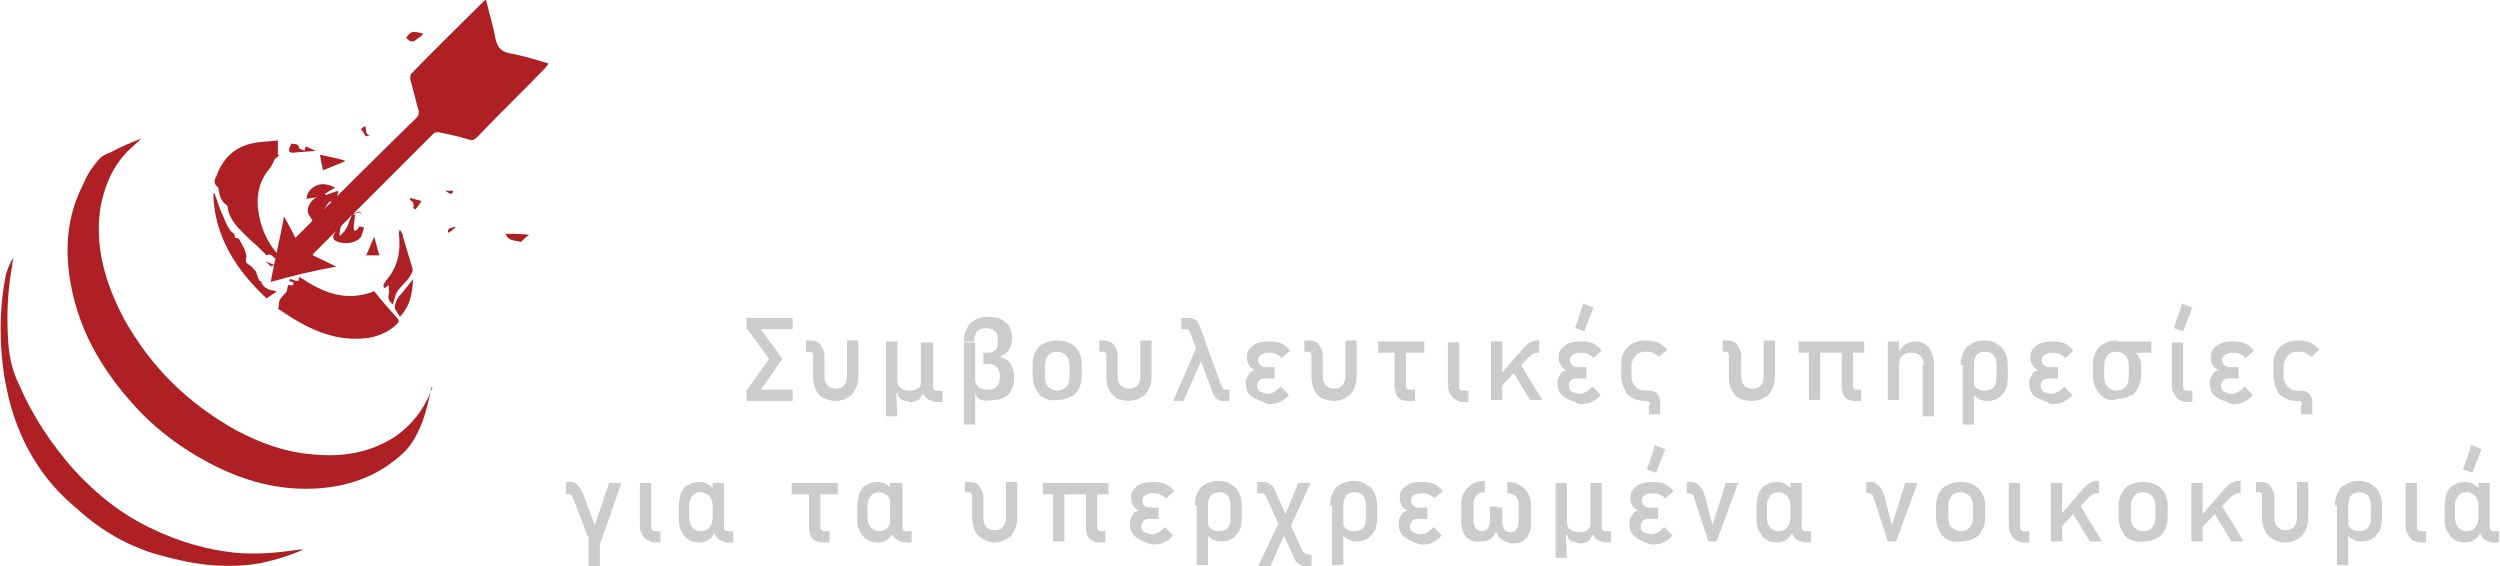 <?xml version="1.0" encoding="UTF-8"?> <svg xmlns="http://www.w3.org/2000/svg" xmlns:xlink="http://www.w3.org/1999/xlink" version="1.1" id="Layer_1" x="0px" y="0px" viewBox="0 0 243.8 55.2" style="enable-background:new 0 0 243.8 55.2;" xml:space="preserve"> <style type="text/css"> .st0{fill:#FFFFFF;} .st1{fill:#CCCCCC;} .st2{fill:#AF2025;} </style> <g> <path class="st0" d="M55.2,0h3.5v25.2h-3.5V0z M57.6,21.8h5.7c1.9,0,3.3-0.5,4.3-1.4c1-1,1.5-2.3,1.5-4.1V8.9 c0-1.8-0.5-3.1-1.5-4.1s-2.5-1.4-4.3-1.4h-5.7V0h5.6c2,0,3.8,0.4,5.2,1.1c1.4,0.7,2.5,1.7,3.3,3.1s1.1,3,1.1,4.9v7.1 c0,1.9-0.4,3.5-1.1,4.9c-0.8,1.4-1.8,2.4-3.3,3.1c-1.4,0.7-3.2,1.1-5.2,1.1h-5.6C57.6,25.3,57.6,21.8,57.6,21.8z"></path> <path class="st0" d="M80.7,24.1c-1.1-0.9-1.6-2.3-1.6-4.2c0-1.8,0.5-3.1,1.5-4c1-0.9,2.5-1.3,4.6-1.3h5.1l0.2,2.8h-5.3 c-0.9,0-1.6,0.2-2.1,0.6s-0.7,1-0.7,1.9s0.3,1.6,0.9,2s1.5,0.7,2.8,0.7c1.4,0,2.4-0.1,3-0.4c0.7-0.3,1-0.7,1-1.4l0.4,2.5 c-0.3,0.5-0.7,0.9-1.2,1.2c-0.5,0.3-1,0.5-1.6,0.7s-1.3,0.2-2,0.2C83.5,25.5,81.8,25,80.7,24.1 M90.1,13.8c0-1.2-0.3-2.1-0.9-2.7 c-0.6-0.7-1.5-1-2.7-1c-0.7,0-1.4,0.1-2.1,0.3s-1.3,0.5-1.8,0.9L80,9.6c0.7-0.8,1.6-1.5,2.7-1.9C83.8,7.2,85,7,86.4,7 c1.5,0,2.8,0.3,3.8,0.8c1.1,0.5,1.9,1.3,2.4,2.3c0.6,1,0.8,2.2,0.8,3.6v11.6H90L90.1,13.8L90.1,13.8z"></path> <path class="st0" d="M104,25.2c-0.9-0.2-1.8-0.5-2.6-0.9c-0.8-0.4-1.6-0.9-2.2-1.6l2.1-2.6c1,0.7,1.9,1.3,2.9,1.7 c1,0.4,1.9,0.6,2.8,0.6c1.4,0,2.4-0.2,3.1-0.7c0.7-0.4,1-1.1,1-2c0-0.6-0.2-1-0.6-1.3s-0.9-0.5-1.4-0.6c-0.6-0.1-1.4-0.2-2.4-0.3 c-0.1,0-0.2,0-0.3,0c-0.1,0-0.2,0-0.3,0H106h-0.1c-1.2-0.1-2.2-0.3-3-0.5s-1.5-0.7-2-1.4s-0.8-1.7-0.8-2.9c0-1.3,0.3-2.3,0.8-3.2 c0.5-0.8,1.3-1.5,2.3-1.9s2.3-0.6,3.9-0.6c0.9,0,1.8,0.1,2.7,0.3c0.8,0.2,1.7,0.4,2.4,0.8c0.8,0.3,1.5,0.8,2.2,1.3l-2.1,2.6 c-0.9-0.6-1.8-1-2.7-1.3c-0.9-0.3-1.7-0.4-2.6-0.4c-1.2,0-2.1,0.2-2.7,0.6c-0.6,0.4-0.9,1-0.9,1.8c0,0.5,0.2,0.8,0.5,1.1 c0.3,0.2,0.8,0.4,1.3,0.5s1.3,0.2,2.2,0.2c0.1,0,0.1,0,0.2,0s0.2,0,0.2,0h0.1h0.1c1.3,0.1,2.3,0.2,3.2,0.5c0.9,0.3,1.6,0.8,2.2,1.5 c0.6,0.8,0.9,1.8,0.9,3.3c0,1.3-0.3,2.4-0.8,3.2c-0.6,0.8-1.4,1.5-2.5,1.9s-2.5,0.6-4.2,0.6C105.9,25.5,104.9,25.4,104,25.2"></path> <path class="st0" d="M120.8,0h3.5v25.2h-3.5V0z M131.7,14.3c0-1.3-0.3-2.3-1-2.9c-0.7-0.7-1.6-1-2.8-1s-2,0.3-2.7,0.9 c-0.6,0.6-0.9,1.5-0.9,2.5l-0.4-3.5c0.6-1.1,1.3-1.9,2.2-2.5c0.9-0.6,1.9-0.9,3-0.9c2,0,3.5,0.6,4.5,1.9c1.1,1.3,1.6,3.1,1.6,5.4 v10.9h-3.5V14.3z"></path> <path class="st0" d="M142.8,0h3.5v25.2h-3.5V0z M144.8,21.9h6.8c1.8,0,3.1-0.3,3.9-1c0.8-0.7,1.2-1.6,1.2-2.9l0,0 c0-0.9-0.1-1.6-0.4-2.2c-0.3-0.6-0.8-1.1-1.4-1.4c-0.6-0.3-1.5-0.5-2.4-0.5h-7.7v-3.2h7.7c1.3,0,2.3-0.3,3-0.9c0.7-0.6,1-1.5,1-2.7 c0-1.3-0.4-2.2-1.1-2.8c-0.7-0.6-1.8-0.9-3.3-0.9h-7.2V0h7.9c1.6,0,3,0.3,4.1,0.8s1.9,1.3,2.5,2.4c0.5,1,0.8,2.2,0.8,3.6 c0,0.9-0.2,1.7-0.5,2.4c-0.3,0.8-0.8,1.4-1.5,1.9s-1.5,0.9-2.6,1.1c1,0.2,1.9,0.5,2.6,1.1c0.7,0.6,1.3,1.3,1.7,2.1 c0.4,0.9,0.6,1.8,0.6,2.8v0.1c0,1.4-0.3,2.6-0.9,3.6c-0.6,1-1.5,1.8-2.6,2.4s-2.4,0.8-3.9,0.8h-8.2v-3.2H144.8z"></path> <path class="st0" d="M170,24.6c-1.1-0.6-2-1.5-2.5-2.7c-0.6-1.2-0.9-2.6-0.9-4.2v-2.9c0-1.6,0.3-3,0.9-4.2c0.6-1.2,1.4-2,2.5-2.7 c1.1-0.6,2.4-0.9,4-0.9s2.9,0.3,4,0.9s2,1.5,2.5,2.7c0.6,1.2,0.9,2.6,0.9,4.2v3c0,1.6-0.3,3-0.9,4.2c-0.6,1.2-1.4,2-2.5,2.7 c-1.1,0.6-2.4,0.9-4,0.9C172.5,25.5,171.1,25.2,170,24.6 M176.9,20.9c0.7-0.8,1-1.9,1-3.3v-3c0-1.4-0.3-2.5-1-3.2 c-0.7-0.8-1.6-1.1-2.9-1.1s-2.2,0.4-2.9,1.1c-0.7,0.8-1,1.8-1,3.2v3c0,1.4,0.3,2.5,1,3.3s1.6,1.2,2.9,1.2S176.2,21.7,176.9,20.9"></path> <path class="st0" d="M189,24.1c-1.1-0.9-1.6-2.3-1.6-4.2c0-1.8,0.5-3.1,1.5-4c1-0.9,2.5-1.3,4.6-1.3h5.1l0.2,2.8h-5.3 c-0.9,0-1.6,0.2-2.1,0.6s-0.7,1-0.7,1.9s0.3,1.6,0.9,2c0.6,0.4,1.5,0.7,2.8,0.7c1.4,0,2.4-0.1,3-0.4c0.7-0.3,1-0.7,1-1.4l0.4,2.5 c-0.3,0.5-0.7,0.9-1.2,1.2c-0.5,0.3-1,0.5-1.6,0.7s-1.3,0.2-2,0.2C191.8,25.5,190.1,25,189,24.1 M198.4,13.8c0-1.2-0.3-2.1-0.9-2.7 c-0.6-0.7-1.5-1-2.7-1c-0.7,0-1.4,0.1-2.1,0.3c-0.7,0.2-1.3,0.5-1.8,0.9l-2.6-1.8c0.7-0.8,1.6-1.5,2.7-1.9c1.1-0.5,2.4-0.7,3.7-0.7 c1.5,0,2.8,0.3,3.8,0.8c1.1,0.5,1.9,1.3,2.4,2.3c0.6,1,0.8,2.2,0.8,3.6v11.6h-3.4V13.8H198.4z"></path> <path class="st0" d="M208.9,7.2h3.5v18h-3.5V7.2z M217.6,10.6c-0.5-0.2-1-0.3-1.6-0.3c-1.1,0-2,0.3-2.6,0.9 c-0.6,0.6-0.9,1.5-0.9,2.6l-0.4-3.5c0.6-1.1,1.3-1.9,2.2-2.5s1.8-0.9,2.9-0.9c0.8,0,1.6,0.1,2.2,0.4c0.7,0.2,1.2,0.6,1.7,1 l-2.3,3.1C218.5,11.1,218.1,10.8,217.6,10.6"></path> <path class="st0" d="M226.2,0h3.5v25.2h-3.5V0z M228.6,21.8h5.7c1.9,0,3.3-0.5,4.3-1.4c1-1,1.5-2.3,1.5-4.1V8.9 c0-1.8-0.5-3.1-1.5-4.1s-2.5-1.4-4.3-1.4h-5.7V0h5.6c2,0,3.8,0.4,5.2,1.1s2.5,1.7,3.3,3.1s1.1,3,1.1,4.9v7.1c0,1.9-0.4,3.5-1.1,4.9 c-0.8,1.4-1.8,2.4-3.3,3.1c-1.4,0.7-3.2,1.1-5.2,1.1h-5.6V21.8z"></path> </g> <g> <polygon class="st1" points="77.3,32.1 74.2,32.1 76.3,35 74.2,38 77.3,38 77.3,39.1 72.8,39.1 72.8,38.1 75,35 72.8,32 72.8,31 77.3,31 "></polygon> <path class="st1" d="M80.4,38.9c-0.3-0.2-0.6-0.4-0.8-0.8c-0.2-0.4-0.3-0.8-0.3-1.3v-2.1c0-0.1,0-0.2-0.1-0.3s-0.1-0.1-0.3-0.1 h-0.3v-1.1H79c0.4,0,0.8,0.1,1,0.4c0.2,0.3,0.4,0.6,0.4,1.1v2c0,0.4,0.1,0.7,0.3,0.9c0.2,0.2,0.5,0.3,0.8,0.3 c0.4,0,0.6-0.1,0.8-0.3c0.2-0.2,0.3-0.5,0.3-0.9v-3.5h1.1v3.5c0,0.5-0.1,0.9-0.3,1.3c-0.2,0.4-0.4,0.6-0.8,0.8 c-0.3,0.2-0.7,0.3-1.2,0.3C81.2,39.1,80.8,39,80.4,38.9"></path> <path class="st1" d="M86.4,33.3h1.1v5h-0.1l0.1,2.3h-1.1V33.3z M88,39c-0.2-0.1-0.3-0.2-0.4-0.4s-0.1-0.4-0.2-0.7l0.1-0.9 c0,0.4,0.1,0.7,0.3,0.8c0.2,0.2,0.5,0.3,0.9,0.3s0.7-0.1,0.9-0.3c0.2-0.2,0.3-0.5,0.3-0.8l0.2,0.9c0,0.4-0.2,0.7-0.4,1 c-0.2,0.2-0.6,0.3-1,0.3C88.4,39.1,88.2,39.1,88,39 M90.2,38.7c-0.2-0.3-0.4-0.6-0.4-1.1v-4.2H91v4.3c0,0.1,0,0.2,0.1,0.3 s0.1,0.1,0.3,0.1h0.5v1.1h-0.7C90.8,39.1,90.5,39,90.2,38.7"></path> <path class="st1" d="M95.7,39c-0.3-0.1-0.5-0.3-0.6-0.6c-0.2-0.3-0.3-0.6-0.3-1l0.3-0.3c0,0.2,0.1,0.4,0.2,0.5 c0.1,0.2,0.3,0.3,0.5,0.3C96,38,96.2,38,96.4,38c0.4,0,0.6-0.1,0.8-0.3c0.2-0.2,0.3-0.5,0.3-0.8v-0.2c0-0.4-0.1-0.7-0.3-0.9 c-0.2-0.2-0.4-0.3-0.8-0.3h-0.5v-1.1h0.5c0.3,0,0.5-0.1,0.7-0.3s0.2-0.5,0.2-0.8V33c0-0.3-0.1-0.6-0.3-0.7 c-0.2-0.2-0.4-0.3-0.8-0.3s-0.7,0.1-0.9,0.3c-0.2,0.2-0.3,0.6-0.3,1h-1c0-0.5,0.1-0.9,0.3-1.3c0.2-0.4,0.4-0.6,0.8-0.8 c0.3-0.2,0.8-0.3,1.3-0.3s0.9,0.1,1.2,0.2c0.3,0.2,0.6,0.4,0.8,0.7c0.2,0.3,0.3,0.7,0.3,1.1V33c0,0.4-0.1,0.8-0.3,1.1 c-0.2,0.3-0.5,0.5-0.9,0.7c0.4,0.1,0.8,0.3,1,0.6s0.4,0.8,0.4,1.3v0.1c0,0.7-0.2,1.2-0.5,1.6C98,38.8,97.5,39,96.9,39 C96.3,39.1,96,39.1,95.7,39 M94,33.4h1.1v8H94V33.4z"></path> <path class="st1" d="M101.8,38.8c-0.4-0.2-0.6-0.5-0.8-0.9c-0.2-0.4-0.3-0.8-0.3-1.4v-0.9c0-0.5,0.1-1,0.3-1.3 c0.2-0.4,0.5-0.7,0.8-0.8c0.4-0.2,0.8-0.3,1.3-0.3s0.9,0.1,1.3,0.3s0.6,0.5,0.8,0.8c0.2,0.4,0.3,0.8,0.3,1.3v1c0,0.5-0.1,1-0.3,1.3 c-0.2,0.4-0.5,0.7-0.8,0.8c-0.4,0.2-0.8,0.3-1.3,0.3C102.6,39.1,102.2,39,101.8,38.8 M104,37.7c0.2-0.2,0.3-0.6,0.3-1v-1 c0-0.4-0.1-0.8-0.3-1c-0.2-0.2-0.5-0.4-0.9-0.4s-0.7,0.1-0.9,0.4c-0.2,0.2-0.3,0.6-0.3,1v1c0,0.4,0.1,0.8,0.3,1 c0.2,0.2,0.5,0.4,0.9,0.4S103.8,37.9,104,37.7"></path> <path class="st1" d="M109,38.9c-0.3-0.2-0.6-0.4-0.8-0.8c-0.2-0.4-0.3-0.8-0.3-1.3v-2.1c0-0.1,0-0.2-0.1-0.3s-0.1-0.1-0.3-0.1h-0.3 v-1.1h0.4c0.4,0,0.8,0.1,1,0.4c0.2,0.3,0.4,0.6,0.4,1.1v2c0,0.4,0.1,0.7,0.3,0.9c0.2,0.2,0.5,0.3,0.8,0.3c0.4,0,0.6-0.1,0.8-0.3 c0.2-0.2,0.3-0.5,0.3-0.9v-3.5h1.1v3.5c0,0.5-0.1,0.9-0.3,1.3c-0.2,0.4-0.4,0.6-0.8,0.8c-0.3,0.2-0.7,0.3-1.2,0.3 C109.8,39.1,109.4,39,109,38.9"></path> <path class="st1" d="M115.4,39.1h-1l2.7-6.2l0.5,1.3L115.4,39.1z M115.9,32.2c-0.1-0.1-0.2-0.1-0.3-0.1h-0.4V31h0.8 c0.2,0,0.4,0.1,0.6,0.2s0.3,0.4,0.4,0.6l2.1,5.8c0.1,0.1,0.1,0.2,0.2,0.3s0.2,0.1,0.3,0.1h0.3v1.1h-0.7c-0.2,0-0.4-0.1-0.5-0.2 c-0.2-0.1-0.3-0.3-0.4-0.5l-2.2-5.9C116,32.3,115.9,32.2,115.9,32.2"></path> <path class="st1" d="M122.1,38.7c-0.4-0.3-0.6-0.7-0.6-1.3l0,0c0-0.2,0-0.4,0.1-0.6c0.1-0.2,0.2-0.3,0.3-0.5 c0.2-0.1,0.3-0.2,0.5-0.2c-0.3-0.1-0.5-0.3-0.6-0.5c-0.2-0.3-0.2-0.5-0.2-0.8l0,0c0-0.5,0.2-0.8,0.6-1.1s0.9-0.4,1.6-0.4 c0.5,0,0.9,0.1,1.2,0.2c0.3,0.2,0.6,0.4,0.8,0.7l-0.8,0.7c-0.2-0.2-0.4-0.3-0.6-0.4c-0.2-0.1-0.4-0.1-0.7-0.1 c-0.3,0-0.6,0.1-0.7,0.2c-0.2,0.1-0.3,0.3-0.3,0.5l0,0c0,0.2,0.1,0.4,0.2,0.5s0.3,0.2,0.4,0.2h1v1.1h-1c-0.2,0-0.4,0.1-0.5,0.2 c-0.1,0.1-0.2,0.3-0.2,0.5l0,0c0,0.3,0.1,0.5,0.3,0.6c0.2,0.1,0.5,0.2,0.8,0.2c0.2,0,0.4-0.1,0.6-0.2c0.2-0.1,0.4-0.3,0.6-0.5 l0.8,0.8c-0.2,0.3-0.5,0.5-0.9,0.7c-0.3,0.2-0.7,0.2-1.2,0.2C123.1,39.1,122.5,39,122.1,38.7"></path> <path class="st1" d="M129,38.9c-0.3-0.2-0.6-0.4-0.8-0.8c-0.2-0.4-0.3-0.8-0.3-1.3v-2.1c0-0.1,0-0.2-0.1-0.3s-0.1-0.1-0.3-0.1h-0.3 v-1.1h0.4c0.4,0,0.8,0.1,1,0.4c0.2,0.3,0.4,0.6,0.4,1.1v2c0,0.4,0.1,0.7,0.3,0.9s0.5,0.3,0.8,0.3c0.4,0,0.6-0.1,0.8-0.3 s0.3-0.5,0.3-0.9v-3.5h1.1v3.5c0,0.5-0.1,0.9-0.3,1.3c-0.2,0.4-0.4,0.6-0.8,0.8c-0.3,0.2-0.7,0.3-1.2,0.3 C129.8,39.1,129.4,39,129,38.9"></path> <path class="st1" d="M134.4,33.3h4.5v1.1h-4.5V33.3z M136.3,38.7c-0.2-0.3-0.3-0.6-0.3-1.1v-3.7h1.1v3.7c0,0.1,0,0.2,0.1,0.3 s0.1,0.1,0.2,0.1h0.6v1.1h-0.7C136.9,39.1,136.5,39,136.3,38.7"></path> <path class="st1" d="M141.6,38.7c-0.2-0.3-0.4-0.6-0.4-1.1v-4.2h1.1v4.3c0,0.1,0,0.2,0.1,0.3s0.1,0.1,0.3,0.1h0.5v1.1h-0.7 C142.2,39.1,141.9,39,141.6,38.7"></path> <path class="st1" d="M145.4,33.3h1.1V39h-1.1V33.3z M146,36.9l2.6-3c0.2-0.2,0.4-0.4,0.6-0.5c0.2-0.1,0.4-0.2,0.6-0.2h0.3v1.2h-0.2 c-0.1,0-0.3,0-0.4,0.1c-0.1,0.1-0.3,0.2-0.4,0.3l-2.7,2.9L146,36.9z M147.2,35.7l0.7-0.8l2.5,4.1h-1.2L147.2,35.7z"></path> <path class="st1" d="M152.5,38.7c-0.4-0.3-0.6-0.7-0.6-1.3l0,0c0-0.2,0-0.4,0.1-0.6s0.2-0.3,0.3-0.5c0.2-0.1,0.3-0.2,0.5-0.2 c-0.3-0.1-0.5-0.3-0.6-0.5c-0.2-0.3-0.2-0.5-0.2-0.8l0,0c0-0.5,0.2-0.8,0.6-1.1c0.4-0.3,0.9-0.4,1.6-0.4c0.5,0,0.9,0.1,1.2,0.2 c0.3,0.2,0.6,0.4,0.8,0.7l-0.8,0.7c-0.2-0.2-0.4-0.3-0.6-0.4c-0.2-0.1-0.4-0.1-0.7-0.1s-0.6,0.1-0.7,0.2c-0.2,0.1-0.3,0.3-0.3,0.5 l0,0c0,0.2,0.1,0.4,0.2,0.5c0.1,0.1,0.3,0.2,0.4,0.2h1v1.1h-1c-0.2,0-0.4,0.1-0.5,0.2c-0.1,0.1-0.2,0.3-0.2,0.5l0,0 c0,0.3,0.1,0.5,0.3,0.6s0.5,0.2,0.8,0.2c0.2,0,0.4-0.1,0.6-0.2c0.2-0.1,0.4-0.3,0.6-0.5l0.8,0.8c-0.2,0.3-0.5,0.5-0.9,0.7 c-0.3,0.2-0.7,0.2-1.2,0.2C153.4,39.1,152.9,39,152.5,38.7 M153.6,32l0.8-2.4l1,0.4l-0.9,2.3L153.6,32z"></path> <path class="st1" d="M160.9,39.5c0-0.1,0-0.2-0.1-0.3s-0.1-0.1-0.3-0.1c-0.5,0-1-0.1-1.3-0.3c-0.4-0.2-0.7-0.5-0.8-0.9 c-0.2-0.4-0.3-0.8-0.3-1.4v-0.9c0-0.5,0.1-1,0.3-1.3c0.2-0.4,0.5-0.6,0.8-0.8c0.4-0.2,0.8-0.3,1.3-0.3c0.4,0,0.9,0.1,1.2,0.2 c0.4,0.2,0.6,0.4,0.9,0.7l-0.8,0.7c-0.2-0.2-0.4-0.3-0.6-0.4c-0.2-0.1-0.4-0.1-0.7-0.1c-0.4,0-0.8,0.1-1,0.4 c-0.2,0.2-0.4,0.6-0.4,1v0.9c0,0.5,0.1,0.8,0.4,1.1c0.2,0.3,0.6,0.4,1,0.4h0.3c0.4,0,0.6,0.1,0.8,0.3s0.3,0.5,0.3,0.8v1.2h-1.1 v-0.9H160.9z"></path> <path class="st1" d="M169.7,38.9c-0.3-0.2-0.6-0.4-0.8-0.8c-0.2-0.4-0.3-0.8-0.3-1.3v-2.1c0-0.1,0-0.2-0.1-0.3s-0.1-0.1-0.3-0.1 H168v-1.1h0.4c0.4,0,0.8,0.1,1,0.4c0.2,0.3,0.4,0.6,0.4,1.1v2c0,0.4,0.1,0.7,0.3,0.9s0.5,0.3,0.8,0.3c0.4,0,0.6-0.1,0.8-0.3 s0.3-0.5,0.3-0.9v-3.5h1.1v3.5c0,0.5-0.1,0.9-0.3,1.3c-0.2,0.4-0.4,0.6-0.8,0.8c-0.3,0.2-0.7,0.3-1.2,0.3 C170.4,39.1,170,39,169.7,38.9"></path> <path class="st1" d="M175.4,33.3h6.4v1.1h-6.4V33.3z M176.4,33.9h1.1V39h-1.1V33.9z M179.9,38.7c-0.2-0.3-0.3-0.6-0.3-1.1v-3.7h1.1 v3.7c0,0.1,0,0.2,0.1,0.3s0.1,0.1,0.2,0.1h0.5v1.1h-0.7C180.5,39.1,180.1,39,179.9,38.7"></path> <path class="st1" d="M184.1,33.3h1.1V39h-1.1V33.3z M187.6,35.6c0-0.4-0.1-0.7-0.3-0.9s-0.5-0.3-0.9-0.3s-0.7,0.1-0.9,0.3 s-0.3,0.5-0.3,0.8l-0.1-1.1c0.2-0.3,0.4-0.6,0.7-0.8s0.6-0.3,0.9-0.3c0.6,0,1.1,0.2,1.4,0.6c0.3,0.4,0.5,1,0.5,1.7v5h-1.1v-5H187.6 z"></path> <path class="st1" d="M191.2,35.6c0-0.5,0.1-0.9,0.3-1.3c0.2-0.4,0.4-0.6,0.8-0.8c0.3-0.2,0.8-0.3,1.2-0.3c0.5,0,0.9,0.1,1.2,0.3 s0.6,0.4,0.8,0.8c0.2,0.4,0.3,0.8,0.3,1.3v1.2c0,0.5-0.1,0.9-0.2,1.2c-0.2,0.3-0.4,0.6-0.7,0.8s-0.6,0.3-1.1,0.3 c-0.4,0-0.7-0.1-1-0.3s-0.5-0.5-0.6-0.9l0.2-1c0,0.4,0.1,0.7,0.3,0.9s0.5,0.3,0.8,0.3c0.4,0,0.7-0.1,0.9-0.3s0.3-0.5,0.3-1v-1.2 c0-0.4-0.1-0.8-0.3-1s-0.5-0.3-0.8-0.3c-0.4,0-0.6,0.1-0.8,0.3s-0.3,0.6-0.3,1v5.8h-1.1v-5.8H191.2z"></path> <path class="st1" d="M198.5,38.7c-0.4-0.3-0.6-0.7-0.6-1.3l0,0c0-0.2,0-0.4,0.1-0.6c0.1-0.2,0.2-0.3,0.3-0.5 c0.2-0.1,0.3-0.2,0.5-0.2c-0.3-0.1-0.5-0.3-0.6-0.5c-0.2-0.3-0.2-0.5-0.2-0.8l0,0c0-0.5,0.2-0.8,0.6-1.1c0.4-0.3,0.9-0.4,1.6-0.4 c0.5,0,0.9,0.1,1.2,0.2c0.3,0.2,0.6,0.4,0.8,0.7l-0.8,0.7c-0.2-0.2-0.4-0.3-0.6-0.4c-0.2-0.1-0.4-0.1-0.7-0.1s-0.6,0.1-0.7,0.2 c-0.2,0.1-0.3,0.3-0.3,0.5l0,0c0,0.2,0.1,0.4,0.2,0.5c0.1,0.1,0.3,0.2,0.4,0.2h1v1.1h-1c-0.2,0-0.4,0.1-0.5,0.2 c-0.1,0.1-0.2,0.3-0.2,0.5l0,0c0,0.3,0.1,0.5,0.3,0.6s0.5,0.2,0.8,0.2c0.2,0,0.4-0.1,0.6-0.2c0.2-0.1,0.4-0.3,0.6-0.5l0.8,0.8 c-0.2,0.3-0.5,0.5-0.9,0.7c-0.3,0.2-0.7,0.2-1.2,0.2C199.5,39.1,198.9,39,198.5,38.7"></path> <path class="st1" d="M205.2,38.8c-0.3-0.2-0.6-0.5-0.8-0.9s-0.3-0.8-0.3-1.4v-0.9c0-0.5,0.1-0.9,0.3-1.3c0.2-0.4,0.4-0.6,0.8-0.8 c0.3-0.2,0.8-0.3,1.2-0.3l1,0.8c0.3,0.1,0.5,0.2,0.7,0.3s0.4,0.3,0.5,0.5s0.2,0.5,0.2,0.7v1c0,0.5-0.1,1-0.3,1.3 c-0.2,0.4-0.4,0.7-0.8,0.8c-0.3,0.2-0.8,0.3-1.2,0.3C205.9,39.1,205.5,39,205.2,38.8 M207.3,37.7c0.2-0.2,0.3-0.6,0.3-1v-1 c0-0.4-0.1-0.8-0.3-1s-0.5-0.4-0.9-0.4s-0.7,0.1-0.9,0.4c-0.2,0.2-0.3,0.6-0.3,1v1c0,0.4,0.1,0.8,0.3,1s0.5,0.4,0.9,0.4 C206.8,38.1,207.1,37.9,207.3,37.7 M206.4,33.3h3.4v1.1H207L206.4,33.3z"></path> <path class="st1" d="M212.2,38.7c-0.2-0.3-0.4-0.6-0.4-1.1v-4.2h1.1v4.3c0,0.1,0,0.2,0.1,0.3s0.1,0.1,0.3,0.1h0.5v1.1h-0.7 C212.7,39.1,212.4,39,212.2,38.7 M212,32l0.8-2.4l1,0.4l-0.9,2.3L212,32z"></path> <path class="st1" d="M216.1,38.7c-0.4-0.3-0.6-0.7-0.6-1.3l0,0c0-0.2,0-0.4,0.1-0.6c0.1-0.2,0.2-0.3,0.3-0.5 c0.2-0.1,0.3-0.2,0.5-0.2c-0.3-0.1-0.5-0.3-0.6-0.5c-0.2-0.3-0.2-0.5-0.2-0.8l0,0c0-0.5,0.2-0.8,0.6-1.1c0.4-0.3,0.9-0.4,1.6-0.4 c0.5,0,0.9,0.1,1.2,0.2c0.3,0.2,0.6,0.4,0.8,0.7l-0.8,0.7c-0.2-0.2-0.4-0.3-0.6-0.4c-0.2-0.1-0.4-0.1-0.7-0.1s-0.6,0.1-0.7,0.2 c-0.2,0.1-0.3,0.3-0.3,0.5l0,0c0,0.2,0.1,0.4,0.2,0.5c0.1,0.1,0.3,0.2,0.4,0.2h1v1.1h-1c-0.2,0-0.4,0.1-0.5,0.2 c-0.1,0.1-0.2,0.3-0.2,0.5l0,0c0,0.3,0.1,0.5,0.3,0.6s0.5,0.2,0.8,0.2c0.2,0,0.4-0.1,0.6-0.2c0.2-0.1,0.4-0.3,0.6-0.5l0.8,0.8 c-0.2,0.3-0.5,0.5-0.9,0.7c-0.3,0.2-0.7,0.2-1.2,0.2C217,39.1,216.5,39,216.1,38.7"></path> <path class="st1" d="M224.5,39.5c0-0.1,0-0.2-0.1-0.3s-0.1-0.1-0.3-0.1c-0.5,0-1-0.1-1.3-0.3c-0.4-0.2-0.7-0.5-0.8-0.9 c-0.2-0.4-0.3-0.8-0.3-1.4v-0.9c0-0.5,0.1-1,0.3-1.3c0.2-0.4,0.5-0.6,0.8-0.8c0.4-0.2,0.8-0.3,1.3-0.3c0.4,0,0.9,0.1,1.2,0.2 c0.4,0.2,0.6,0.4,0.9,0.7l-0.8,0.7c-0.2-0.2-0.4-0.3-0.6-0.4c-0.2-0.1-0.4-0.1-0.7-0.1c-0.4,0-0.8,0.1-1,0.4 c-0.2,0.2-0.4,0.6-0.4,1v0.9c0,0.5,0.1,0.8,0.4,1.1c0.2,0.3,0.6,0.4,1,0.4h0.3c0.4,0,0.6,0.1,0.8,0.3s0.3,0.5,0.3,0.8v1.2h-1.1 v-0.9H224.5z"></path> <path class="st1" d="M57.4,52.7c0-0.1,0-0.2,0-0.2c0-0.1,0-0.2-0.1-0.2l0,0l0,0l-1.4-3.7c-0.1-0.1-0.1-0.3-0.2-0.3 c-0.1-0.1-0.2-0.1-0.3-0.1h-0.2V47h0.5c0.3,0,0.5,0.1,0.7,0.4c0.2,0.2,0.4,0.6,0.6,1.1l1.4,3.8l0.1-0.2v3.1h-1.1V52.7z M57.6,52.4 l1.8-5.3h1.2l-2.1,6L57.6,52.4z"></path> <path class="st1" d="M62.8,52.4c-0.2-0.3-0.4-0.6-0.4-1.1v-4.2h1.1v4.3c0,0.1,0,0.2,0.1,0.3s0.1,0.1,0.3,0.1h0.5v1.1h-0.7 C63.4,52.8,63.1,52.7,62.8,52.4"></path> <path class="st1" d="M67.1,52.6c-0.3-0.2-0.5-0.5-0.7-0.9s-0.2-0.8-0.2-1.4v-0.9c0-0.5,0.1-1,0.2-1.3c0.2-0.4,0.4-0.7,0.7-0.8 c0.3-0.2,0.7-0.3,1.1-0.3c0.5,0,0.9,0.2,1.2,0.5c0.3,0.3,0.4,0.8,0.4,1.4V51c0,0.6-0.1,1.1-0.4,1.4c-0.3,0.3-0.7,0.5-1.2,0.5 C67.8,52.9,67.4,52.8,67.1,52.6 M69.2,51.4c0.2-0.2,0.3-0.6,0.3-1v-1c0-0.4-0.1-0.8-0.3-1C69,48.2,68.7,48,68.3,48 c-0.3,0-0.6,0.1-0.8,0.4c-0.2,0.2-0.3,0.6-0.3,1v1c0,0.4,0.1,0.8,0.3,1c0.2,0.2,0.4,0.4,0.8,0.4C68.7,51.8,69,51.7,69.2,51.4 M69.9,52.4c-0.2-0.3-0.4-0.6-0.4-1.1v-4.2h1.1v4.3c0,0.1,0,0.2,0.1,0.3s0.1,0.1,0.3,0.1h0.5v1.1h-0.7 C70.5,52.8,70.1,52.7,69.9,52.4"></path> <path class="st1" d="M77.2,47.1h4.5v1.1h-4.5V47.1z M79.2,52.5c-0.2-0.3-0.3-0.6-0.3-1.1v-3.7H80v3.7c0,0.1,0,0.2,0.1,0.3 s0.1,0.1,0.2,0.1h0.6v1.1h-0.7C79.7,52.9,79.4,52.7,79.2,52.5"></path> <path class="st1" d="M84.5,52.6c-0.3-0.2-0.5-0.5-0.7-0.9s-0.2-0.8-0.2-1.4v-0.9c0-0.5,0.1-1,0.2-1.3c0.2-0.4,0.4-0.7,0.7-0.8 c0.3-0.2,0.7-0.3,1.1-0.3c0.5,0,0.9,0.2,1.2,0.5c0.3,0.3,0.4,0.8,0.4,1.4V51c0,0.6-0.1,1.1-0.4,1.4c-0.3,0.3-0.7,0.5-1.2,0.5 S84.8,52.8,84.5,52.6 M86.6,51.4c0.2-0.2,0.3-0.6,0.3-1v-1c0-0.4-0.1-0.8-0.3-1c-0.2-0.2-0.5-0.4-0.9-0.4c-0.3,0-0.6,0.1-0.8,0.4 c-0.2,0.2-0.3,0.6-0.3,1v1c0,0.4,0.1,0.8,0.3,1c0.2,0.2,0.4,0.4,0.8,0.4C86.1,51.8,86.4,51.7,86.6,51.4 M87.2,52.4 c-0.2-0.3-0.4-0.6-0.4-1.1v-4.2H88v4.3c0,0.1,0,0.2,0.1,0.3s0.1,0.1,0.3,0.1h0.5v1.1h-0.7C87.8,52.8,87.5,52.7,87.2,52.4"></path> <path class="st1" d="M95.9,52.6c-0.3-0.2-0.6-0.4-0.8-0.8c-0.2-0.4-0.3-0.8-0.3-1.3v-2.1c0-0.1,0-0.2-0.1-0.3S94.6,48,94.4,48h-0.3 v-1h0.4c0.4,0,0.8,0.1,1,0.4c0.2,0.3,0.4,0.6,0.4,1.1v2c0,0.4,0.1,0.7,0.3,0.9c0.2,0.2,0.5,0.3,0.8,0.3c0.4,0,0.6-0.1,0.8-0.3 c0.2-0.2,0.3-0.5,0.3-0.9V47h1.1v3.5c0,0.5-0.1,0.9-0.3,1.3c-0.2,0.4-0.4,0.6-0.8,0.8s-0.7,0.3-1.2,0.3 C96.7,52.9,96.3,52.8,95.9,52.6"></path> <path class="st1" d="M101.7,47.1h6.4v1.1h-6.4V47.1z M102.7,47.7h1.1v5.1h-1.1V47.7z M106.2,52.5c-0.2-0.3-0.3-0.6-0.3-1.1v-3.7 h1.1v3.7c0,0.1,0,0.2,0.1,0.3s0.1,0.1,0.2,0.1h0.5v1.1h-0.7C106.8,52.9,106.4,52.7,106.2,52.5"></path> <path class="st1" d="M110.8,52.4c-0.4-0.3-0.6-0.7-0.6-1.3l0,0c0-0.2,0-0.4,0.1-0.6c0.1-0.2,0.2-0.3,0.3-0.5 c0.2-0.1,0.3-0.2,0.5-0.2c-0.3-0.1-0.5-0.3-0.6-0.5s-0.2-0.5-0.2-0.8l0,0c0-0.5,0.2-0.8,0.6-1.1s0.9-0.4,1.6-0.4 c0.5,0,0.9,0.1,1.2,0.2c0.3,0.2,0.6,0.4,0.8,0.7l-0.8,0.7c-0.2-0.2-0.4-0.3-0.6-0.4c-0.2-0.1-0.4-0.1-0.7-0.1 c-0.3,0-0.6,0.1-0.7,0.2c-0.2,0.1-0.3,0.3-0.3,0.5l0,0c0,0.2,0.1,0.4,0.2,0.5s0.3,0.2,0.4,0.2h1v1.1h-1c-0.2,0-0.4,0.1-0.5,0.2 c-0.1,0.1-0.2,0.3-0.2,0.5l0,0c0,0.3,0.1,0.5,0.3,0.6c0.2,0.1,0.5,0.2,0.8,0.2c0.2,0,0.4-0.1,0.6-0.2c0.2-0.1,0.4-0.3,0.6-0.5 l0.8,0.8c-0.2,0.3-0.5,0.5-0.9,0.7c-0.3,0.2-0.7,0.2-1.2,0.2C111.7,52.9,111.2,52.7,110.8,52.4"></path> <path class="st1" d="M116.5,49.3c0-0.5,0.1-0.9,0.3-1.3c0.2-0.4,0.4-0.6,0.8-0.8c0.3-0.2,0.8-0.3,1.2-0.3c0.5,0,0.9,0.1,1.2,0.3 c0.3,0.2,0.6,0.4,0.8,0.8c0.2,0.4,0.3,0.8,0.3,1.3v1.2c0,0.5-0.1,0.9-0.2,1.2c-0.2,0.3-0.4,0.6-0.7,0.8c-0.3,0.2-0.6,0.3-1.1,0.3 c-0.4,0-0.7-0.1-1-0.3s-0.5-0.5-0.6-0.9l0.2-1c0,0.4,0.1,0.7,0.3,0.9c0.2,0.2,0.5,0.3,0.8,0.3c0.4,0,0.7-0.1,0.9-0.3 c0.2-0.2,0.3-0.5,0.3-1v-1.2c0-0.4-0.1-0.8-0.3-1c-0.2-0.2-0.5-0.3-0.8-0.3s-0.6,0.1-0.8,0.3c-0.2,0.2-0.3,0.6-0.3,1v5.8h-1.1v-5.8 H116.5z"></path> <path class="st1" d="M126.8,55.1c-0.1-0.1-0.3-0.2-0.4-0.3c-0.1-0.2-0.2-0.3-0.3-0.6l-2.6-5.7c-0.1-0.1-0.1-0.3-0.2-0.3 c-0.1-0.1-0.2-0.1-0.3-0.1h-0.4V47h0.6c0.2,0,0.3,0,0.5,0.1c0.1,0.1,0.3,0.2,0.4,0.3c0.1,0.2,0.2,0.3,0.3,0.6l2.6,5.7 c0,0.1,0.1,0.2,0.2,0.2c0.1,0.1,0.1,0.1,0.2,0.1s0.2,0.1,0.3,0.1h0.2v1.1h-0.6C127.1,55.2,127,55.2,126.8,55.1 M124.8,50.8l0.6,1 l-1.5,3.4h-1.2L124.8,50.8z M125.2,50.5l1.4-3.4h1.2l-2,4.4L125.2,50.5z"></path> <path class="st1" d="M129.7,49.3c0-0.5,0.1-0.9,0.3-1.3c0.2-0.4,0.4-0.6,0.8-0.8c0.3-0.2,0.8-0.3,1.2-0.3c0.5,0,0.9,0.1,1.2,0.3 s0.6,0.4,0.8,0.8c0.2,0.4,0.3,0.8,0.3,1.3v1.2c0,0.5-0.1,0.9-0.2,1.2c-0.2,0.3-0.4,0.6-0.7,0.8s-0.6,0.3-1.1,0.3 c-0.4,0-0.7-0.1-1-0.3s-0.5-0.5-0.6-0.9l0.2-1c0,0.4,0.1,0.7,0.3,0.9s0.5,0.3,0.8,0.3c0.4,0,0.7-0.1,0.9-0.3s0.3-0.5,0.3-1v-1.2 c0-0.4-0.1-0.8-0.3-1s-0.5-0.3-0.8-0.3c-0.4,0-0.6,0.1-0.8,0.3s-0.3,0.6-0.3,1v5.8h-1.1v-5.8H129.7z"></path> <path class="st1" d="M137,52.4c-0.4-0.3-0.6-0.7-0.6-1.3l0,0c0-0.2,0-0.4,0.1-0.6c0.1-0.2,0.2-0.3,0.3-0.5c0.2-0.1,0.3-0.2,0.5-0.2 c-0.3-0.1-0.5-0.3-0.6-0.5s-0.2-0.5-0.2-0.8l0,0c0-0.5,0.2-0.8,0.6-1.1c0.4-0.3,0.9-0.4,1.6-0.4c0.5,0,0.9,0.1,1.2,0.2 c0.3,0.2,0.6,0.4,0.8,0.7l-0.8,0.7c-0.2-0.2-0.4-0.3-0.6-0.4c-0.2-0.1-0.4-0.1-0.7-0.1s-0.6,0.1-0.7,0.2c-0.2,0.1-0.3,0.3-0.3,0.5 l0,0c0,0.2,0.1,0.4,0.2,0.5s0.3,0.2,0.4,0.2h1v1.1h-1c-0.2,0-0.4,0.1-0.5,0.2c-0.1,0.1-0.2,0.3-0.2,0.5l0,0c0,0.3,0.1,0.5,0.3,0.6 s0.5,0.2,0.8,0.2c0.2,0,0.4-0.1,0.6-0.2c0.2-0.1,0.4-0.3,0.6-0.5l0.8,0.8c-0.2,0.3-0.5,0.5-0.9,0.7c-0.3,0.2-0.7,0.2-1.2,0.2 C137.9,52.9,137.4,52.7,137,52.4"></path> <path class="st1" d="M143,52.4c-0.3-0.4-0.5-0.9-0.5-1.5v-1.7c0-0.5,0.1-0.9,0.3-1.2s0.4-0.6,0.8-0.8c0.3-0.2,0.7-0.3,1.2-0.3V48 c-0.3,0-0.6,0.1-0.8,0.3s-0.3,0.5-0.3,0.8v1.7c0,0.3,0.1,0.5,0.2,0.7s0.4,0.3,0.6,0.3c0.3,0,0.5-0.1,0.6-0.3s0.2-0.4,0.2-0.7v-1.4 h0.8v1.4c0,0.6-0.2,1.2-0.5,1.5c-0.3,0.4-0.7,0.5-1.3,0.5C143.8,52.9,143.4,52.7,143,52.4 M146.2,52.4c-0.3-0.4-0.5-0.9-0.5-1.5 v-1.4h0.8v1.4c0,0.3,0.1,0.5,0.2,0.7c0.1,0.2,0.4,0.3,0.6,0.3s0.5-0.1,0.6-0.3s0.2-0.4,0.2-0.7v-1.7c0-0.4-0.1-0.6-0.3-0.8 s-0.5-0.3-0.8-0.3V47c0.5,0,0.9,0.1,1.2,0.3s0.6,0.4,0.8,0.8c0.2,0.3,0.3,0.7,0.3,1.2V51c0,0.7-0.2,1.2-0.5,1.5 c-0.3,0.4-0.8,0.5-1.4,0.5C146.9,52.9,146.5,52.7,146.2,52.4"></path> <path class="st1" d="M151.7,47.1h1.1v5h-0.1l0.1,2.3h-1.1V47.1z M153.3,52.8c-0.2-0.1-0.3-0.2-0.4-0.4c-0.1-0.2-0.1-0.4-0.2-0.7 l0.1-0.9c0,0.4,0.1,0.7,0.3,0.8c0.2,0.2,0.5,0.3,0.9,0.3s0.7-0.1,0.9-0.3s0.3-0.5,0.3-0.8l0.2,0.9c0,0.4-0.2,0.7-0.4,1 c-0.2,0.2-0.6,0.3-1,0.3C153.7,52.9,153.5,52.8,153.3,52.8 M155.5,52.4c-0.2-0.3-0.4-0.6-0.4-1.1v-4.2h1.1v4.3c0,0.1,0,0.2,0.1,0.3 s0.1,0.1,0.3,0.1h0.5v1.1h-0.7C156.1,52.8,155.8,52.7,155.5,52.4"></path> <path class="st1" d="M159.5,52.4c-0.4-0.3-0.6-0.7-0.6-1.3l0,0c0-0.2,0-0.4,0.1-0.6c0.1-0.2,0.2-0.3,0.3-0.5 c0.2-0.1,0.3-0.2,0.5-0.2c-0.3-0.1-0.5-0.3-0.6-0.5c-0.2-0.3-0.2-0.5-0.2-0.8l0,0c0-0.5,0.2-0.8,0.6-1.1c0.4-0.3,0.9-0.4,1.6-0.4 c0.5,0,0.9,0.1,1.2,0.2c0.3,0.2,0.6,0.4,0.8,0.7l-0.8,0.7c-0.2-0.2-0.4-0.3-0.6-0.4c-0.2-0.1-0.4-0.1-0.7-0.1s-0.6,0.1-0.7,0.2 c-0.2,0.1-0.3,0.3-0.3,0.5l0,0c0,0.2,0.1,0.4,0.2,0.5c0.1,0.1,0.3,0.2,0.4,0.2h1v1.1h-1c-0.2,0-0.4,0.1-0.5,0.2 c-0.1,0.1-0.2,0.3-0.2,0.5l0,0c0,0.3,0.1,0.5,0.3,0.6s0.5,0.2,0.8,0.2c0.2,0,0.4-0.1,0.6-0.2c0.2-0.1,0.4-0.3,0.6-0.5l0.8,0.8 c-0.2,0.3-0.5,0.5-0.9,0.7c-0.3,0.2-0.7,0.2-1.2,0.2C160.4,52.9,159.9,52.7,159.5,52.4 M160.6,45.8l0.8-2.4l1,0.4l-0.9,2.3 L160.6,45.8z"></path> <path class="st1" d="M166.6,52.8l-1.4-4.3c0-0.1-0.1-0.3-0.2-0.3c-0.1-0.1-0.2-0.1-0.3-0.1h-0.2V47h0.5c0.2,0,0.4,0.1,0.5,0.2 c0.2,0.1,0.3,0.3,0.5,0.5c0.1,0.2,0.2,0.5,0.3,0.8l0.7,2.7l1.3-4.1h1.2l-2.1,5.7C167.4,52.8,166.6,52.8,166.6,52.8z"></path> <path class="st1" d="M172.2,52.6c-0.3-0.2-0.5-0.5-0.7-0.9s-0.2-0.8-0.2-1.4v-0.9c0-0.5,0.1-1,0.2-1.3c0.2-0.4,0.4-0.7,0.7-0.8 c0.3-0.2,0.7-0.3,1.1-0.3c0.5,0,0.9,0.2,1.2,0.5s0.4,0.8,0.4,1.4V51c0,0.6-0.1,1.1-0.4,1.4c-0.3,0.3-0.7,0.5-1.2,0.5 S172.5,52.8,172.2,52.6 M174.3,51.4c0.2-0.2,0.3-0.6,0.3-1v-1c0-0.4-0.1-0.8-0.3-1s-0.5-0.4-0.9-0.4c-0.3,0-0.6,0.1-0.8,0.4 c-0.2,0.2-0.3,0.6-0.3,1v1c0,0.4,0.1,0.8,0.3,1s0.4,0.4,0.8,0.4C173.8,51.8,174.1,51.7,174.3,51.4 M175,52.4 c-0.2-0.3-0.4-0.6-0.4-1.1v-4.2h1.1v4.3c0,0.1,0,0.2,0.1,0.3s0.1,0.1,0.3,0.1h0.5v1.1H176C175.5,52.8,175.2,52.7,175,52.4"></path> <path class="st1" d="M184.1,52.8l-1.4-4.3c0-0.1-0.1-0.3-0.2-0.3c-0.1-0.1-0.2-0.1-0.3-0.1H182V47h0.5c0.2,0,0.4,0.1,0.5,0.2 c0.2,0.1,0.3,0.3,0.5,0.5c0.1,0.2,0.2,0.5,0.3,0.8l0.7,2.7l1.3-4.1h1.2l-2.1,5.7C184.9,52.8,184.1,52.8,184.1,52.8z"></path> <path class="st1" d="M189.9,52.6c-0.4-0.2-0.6-0.5-0.8-0.9s-0.3-0.8-0.3-1.4v-0.9c0-0.5,0.1-1,0.3-1.3c0.2-0.4,0.5-0.7,0.8-0.8 c0.4-0.2,0.8-0.3,1.3-0.3s0.9,0.1,1.3,0.3c0.4,0.2,0.6,0.5,0.8,0.8c0.2,0.4,0.3,0.8,0.3,1.3v1c0,0.5-0.1,1-0.3,1.3 c-0.2,0.4-0.5,0.7-0.8,0.8c-0.4,0.2-0.8,0.3-1.3,0.3C190.7,52.9,190.2,52.8,189.9,52.6 M192.1,51.4c0.2-0.2,0.3-0.6,0.3-1v-1 c0-0.4-0.1-0.8-0.3-1s-0.5-0.4-0.9-0.4s-0.7,0.1-0.9,0.4c-0.2,0.2-0.3,0.6-0.3,1v1c0,0.4,0.1,0.8,0.3,1s0.5,0.4,0.9,0.4 C191.6,51.8,191.9,51.7,192.1,51.4"></path> <path class="st1" d="M196.3,52.4c-0.2-0.3-0.4-0.6-0.4-1.1v-4.2h1.1v4.3c0,0.1,0,0.2,0.1,0.3s0.1,0.1,0.3,0.1h0.5v1.1h-0.7 C196.8,52.8,196.5,52.7,196.3,52.4"></path> <path class="st1" d="M200,47.1h1.1v5.7H200V47.1z M200.6,50.6l2.6-3c0.2-0.2,0.4-0.4,0.6-0.5c0.2-0.1,0.4-0.2,0.6-0.2h0.3v1.2h-0.2 c-0.1,0-0.3,0-0.4,0.1c-0.1,0.1-0.3,0.2-0.4,0.3l-2.7,2.9L200.6,50.6z M201.8,49.5l0.7-0.8l2.5,4.1h-1.2L201.8,49.5z"></path> <path class="st1" d="M207.7,52.6c-0.4-0.2-0.6-0.5-0.8-0.9s-0.3-0.8-0.3-1.4v-0.9c0-0.5,0.1-1,0.3-1.3c0.2-0.4,0.5-0.7,0.8-0.8 c0.4-0.2,0.8-0.3,1.3-0.3s0.9,0.1,1.3,0.3c0.4,0.2,0.6,0.5,0.8,0.8c0.2,0.4,0.3,0.8,0.3,1.3v1c0,0.5-0.1,1-0.3,1.3 c-0.2,0.4-0.5,0.7-0.8,0.8c-0.4,0.2-0.8,0.3-1.3,0.3C208.5,52.9,208.1,52.8,207.7,52.6 M209.9,51.4c0.2-0.2,0.3-0.6,0.3-1v-1 c0-0.4-0.1-0.8-0.3-1S209.4,48,209,48s-0.7,0.1-0.9,0.4c-0.2,0.2-0.3,0.6-0.3,1v1c0,0.4,0.1,0.8,0.3,1s0.5,0.4,0.9,0.4 C209.4,51.8,209.7,51.7,209.9,51.4"></path> <path class="st1" d="M213.7,47.1h1.1v5.7h-1.1V47.1z M214.4,50.6l2.6-3c0.2-0.2,0.4-0.4,0.6-0.5c0.2-0.1,0.4-0.2,0.6-0.2h0.3v1.2 h-0.2c-0.1,0-0.3,0-0.4,0.1c-0.1,0.1-0.3,0.2-0.4,0.3l-2.7,2.9L214.4,50.6z M215.6,49.5l0.7-0.8l2.5,4.1h-1.2L215.6,49.5z"></path> <path class="st1" d="M221.7,52.6c-0.3-0.2-0.6-0.4-0.8-0.8c-0.2-0.4-0.3-0.8-0.3-1.3v-2.1c0-0.1,0-0.2-0.1-0.3s-0.1-0.1-0.3-0.1 H220v-1h0.4c0.4,0,0.8,0.1,1,0.4c0.2,0.3,0.4,0.6,0.4,1.1v2c0,0.4,0.1,0.7,0.3,0.9s0.5,0.3,0.8,0.3c0.4,0,0.6-0.1,0.8-0.3 s0.3-0.5,0.3-0.9V47h1.1v3.5c0,0.5-0.1,0.9-0.3,1.3c-0.2,0.4-0.4,0.6-0.8,0.8c-0.3,0.2-0.7,0.3-1.2,0.3 C222.4,52.9,222,52.8,221.7,52.6"></path> <path class="st1" d="M227.7,49.3c0-0.5,0.1-0.9,0.3-1.3c0.2-0.4,0.4-0.6,0.8-0.8c0.3-0.2,0.8-0.3,1.2-0.3c0.5,0,0.9,0.1,1.2,0.3 s0.6,0.4,0.8,0.8c0.2,0.4,0.3,0.8,0.3,1.3v1.2c0,0.5-0.1,0.9-0.2,1.2c-0.2,0.3-0.4,0.6-0.7,0.8s-0.6,0.3-1.1,0.3 c-0.4,0-0.7-0.1-1-0.3s-0.5-0.5-0.6-0.9l0.2-1c0,0.4,0.1,0.7,0.3,0.9s0.5,0.3,0.8,0.3c0.4,0,0.7-0.1,0.9-0.3s0.3-0.5,0.3-1v-1.2 c0-0.4-0.1-0.8-0.3-1s-0.5-0.3-0.8-0.3c-0.4,0-0.6,0.1-0.8,0.3s-0.3,0.6-0.3,1v5.8h-1.1v-5.8H227.7z"></path> <path class="st1" d="M235,52.4c-0.2-0.3-0.4-0.6-0.4-1.1v-4.2h1.1v4.3c0,0.1,0,0.2,0.1,0.3s0.1,0.1,0.3,0.1h0.5v1.1H236 C235.5,52.8,235.2,52.7,235,52.4"></path> <path class="st1" d="M239.3,52.6c-0.3-0.2-0.5-0.5-0.7-0.9s-0.2-0.8-0.2-1.4v-0.9c0-0.5,0.1-1,0.2-1.3c0.2-0.4,0.4-0.7,0.7-0.8 c0.3-0.2,0.7-0.3,1.1-0.3c0.5,0,0.9,0.2,1.2,0.5s0.4,0.8,0.4,1.4V51c0,0.6-0.1,1.1-0.4,1.4c-0.3,0.3-0.7,0.5-1.2,0.5 C239.9,52.9,239.6,52.8,239.3,52.6 M241.4,51.4c0.2-0.2,0.3-0.6,0.3-1v-1c0-0.4-0.1-0.8-0.3-1s-0.5-0.4-0.9-0.4 c-0.3,0-0.6,0.1-0.8,0.4c-0.2,0.2-0.3,0.6-0.3,1v1c0,0.4,0.1,0.8,0.3,1s0.4,0.4,0.8,0.4C240.9,51.8,241.2,51.7,241.4,51.4 M240.2,45.8l0.8-2.4l1,0.4l-0.9,2.3L240.2,45.8z M242.1,52.4c-0.2-0.3-0.4-0.6-0.4-1.1v-4.2h1.1v4.3c0,0.1,0,0.2,0.1,0.3 s0.1,0.1,0.3,0.1h0.5v1.1H243C242.6,52.8,242.3,52.7,242.1,52.4"></path> </g> <g> <image style="overflow:visible;enable-background:new ;" width="321" height="420" transform="matrix(8.932777e-02 0 0 8.932777e-02 5.949 17.037)"> </image> <g> <path class="st2" d="M42.1,37.7c-0.4,1.9-0.8,3.6-1.7,5.1c-0.6,1.1-1.6,1.9-2.6,2.6c-1.9,1.3-4.1,2-6.4,2.2 c-4.6,0.4-8.7-1-12.5-3.3c-1.8-1.1-3.5-2.4-5-3.9c-3.5-3.6-6.1-7.7-7-12.7c-0.6-3.3-0.4-6.6,1.2-9.7c0.4-1,0.9-1.7,1.5-2.4 c0.3-0.4,0.8-0.6,1.3-0.8c0.9-0.5,1.9-0.9,2.9-1.3c-0.4,0.4-0.9,0.8-1.3,1.2c-1.5,1.5-2.3,3.4-2.7,5.5c-0.6,3.9,0.5,7.5,2.3,10.9 c2.6,4.7,6.3,8.3,11,10.9c2.3,1.2,4.7,2.1,7.3,2.3c2.9,0.3,5.6-0.1,8.1-1.7c1.6-1.1,2.8-2.6,3.5-4.4c0-0.1,0.1-0.2,0.2-0.4 C42.1,37.9,42.1,37.8,42.1,37.7z"></path> <path class="st2" d="M1.3,25.1c-0.2,1.3-0.4,2.5-0.5,3.8c-0.1,1.4-0.1,2.9,0,4.4s0.4,2.9,1.1,4.3c1.3,3,3.1,5.7,5.3,8.2 c2.2,2.4,4.7,4.4,7.7,5.8c2.5,1.2,5.2,2,8,2.3c2.1,0.2,4.2,0,6.3-0.3c0.1,0,0.1,0,0.2,0c0,0,0.1,0,0.2,0c-1.4,0.6-2.7,1-4.1,1.3 c-3.3,0.6-6.5,0.2-9.7-0.7c-3.1-0.8-5.9-2.4-8.3-4.6C4.2,46.9,2.1,43.4,1,39.4c-0.5-1.9-0.8-3.8-0.9-5.8c-0.1-2.1,0-4.3,0.4-6.4 C0.6,26.5,0.9,25.8,1.3,25.1C1.2,25.1,1.2,25.1,1.3,25.1z"></path> <path class="st2" d="M36.5,28.4c0.7,0.9,1.5,1.8,2.3,2.7c0.2,0.2,0,0.4-0.1,0.5c-0.7,0.7-1.6,1.1-2.5,1.3 c-2.2,0.4-4.3-0.1-6.3-1.1c-1-0.5-1.9-1.1-2.8-1.7c0.1-0.2,0.1-0.3,0.1-0.3c-0.1-0.6,0.4-0.9,0.7-1.3c0.1-0.1,0.1-0.4,0.2-0.7 c0.1-0.1,0.6,0.3,0.5-0.3c-0.1,0-0.2,0-0.4-0.1c0-0.1,0.1-0.2,0.1-0.2c0.3,0.1,0.5,0.2,0.8,0.2c0-0.2,0.1-0.3,0.1-0.4 C31.4,28.5,33.7,29.5,36.5,28.4z"></path> <path class="st2" d="M27.1,25.2c-0.1,0-0.3,0-0.4-0.1c-0.2-0.2-0.4-0.4-0.7-0.2c0,0-0.1,0-0.1-0.1c-0.5-0.5-1-1-1.5-1.4 c-0.4-0.4-0.8-0.8-1.2-1.2c-0.5-0.6-0.9-1.2-1-2c0-0.1,0-0.1-0.1-0.2c-0.6-0.4-0.7-1-0.8-1.6c0-0.1,0-0.1-0.1-0.2 c-0.4-0.3-0.3-0.7-0.1-1c0.6-1.7,1.7-2.8,3.4-3.2c0.8-0.2,1.7-0.2,2.6-0.3c0,0.5,0,1,0,1.4c0.1,0,0.1,0,0.2,0 c-0.2,0.1-0.3,0.3-0.5,0.4c-0.1,0.2-0.2,0.5-0.4,0.8c-1.4,1.6-1.5,3.4-1,5.3c0.3,1.2,0.9,2.3,1.7,3.2c0.1,0.1,0.1,0.1,0.1,0.2 C27.1,25.1,27.1,25.1,27.1,25.2z"></path> <path class="st2" d="M26,29.1c-2.9-2.7-5.1-6-5.2-10.2c0,0,0.1,0,0.1-0.1c0.2,0.6,0.4,1.1,0.6,1.7c0.3,0.6,0.5,1.3,0.9,1.9 c0.2,0.3,0.6,0.4,0.5,0.8c0.1,0,0.3,0,0.4,0.1c0.2,0.3,0.3,0.6,0.5,0.9c0.1,0.3,0.3,0.7,0.2,1c-0.1,0.4,0.1,0.5,0.4,0.7 c0.2,0.1,0.3,0.3,0.4,0.4s0.2,0.2,0.2,0.3c0.1,0.3,0.2,0.6,0.3,0.8c0,0,0,0,0.1,0c0.2,0.3,0.3,0.6,0.6,0.7c0.2,0.2,0.6,0.2,1,0.3 C26.6,28.7,26.3,28.9,26,29.1z"></path> <path class="st2" d="M38.3,29.7c-0.3-0.3-0.5-0.5-0.4-1c0.1-0.2,0-0.5,0-0.9c-0.2,0.2-0.3,0.2-0.4,0.3c-0.3-0.3,0.1-0.6,0.2-0.8 c1.1-1.3,1.4-2.8,1.2-4.5c0-0.1,0-0.2,0.1-0.4c0.1,0.2,0.3,0.4,0.3,0.7c0.3,1,0.6,2,0.9,3c0.1,0.3,0,0.5-0.2,0.8 c-0.4,0.7-1.1,1.1-1.4,1.8C38.5,29.1,38.4,29.4,38.3,29.7z"></path> <path class="st2" d="M31,19.2c-0.3,0.1-0.7,0.1-1.1,0.2c0-0.4,0.2-0.8,0.6-1.1c0.7-0.5,1.4-0.4,2.2,0c-0.4,0.2-0.7,0.4-1,0.6 c0,0,0,0.1,0.1,0.1c0.4-0.1,0.8-0.3,1.2-0.4c-0.1,0.4-0.1,0.8-0.2,1.1h-0.1c-0.2,0-0.5-0.1-0.6,0c-0.2,0.2-0.3,0.5-0.5,0.7 c0,0.1,0,0.2,0.1,0.2c0.4,0.7,0.1,1.3-0.1,2.1c-0.7-0.5-1.1-1.1-1.5-1.8C29.8,20.4,30.3,19.4,31,19.2z"></path> <path class="st2" d="M33.1,23c0.8-0.5,0.9-1.4,1.3-2.2c0.2,0.2,0.7-0.6,0.9,0.2c-0.2-0.5-0.5-0.2-0.8-0.1c0.1,0.1,0.2,0.2,0.2,0.2 h-0.1c0,0.3-0.1,0.6-0.1,0.9c0,0.1,0,0.3,0,0.4s0.2,0.1,0.2,0.1c0.1-0.1,0.2-0.2,0.3-0.3l-0.1-0.1c0.2,0,0.3,0,0.6,0.1 c-0.1,0.4-0.2,0.7-0.3,0.9c-0.5,0.7-1.9,0.8-2.6,0.3c-0.1-0.1-0.1-0.3-0.1-0.4c0.2-0.4,0.4-0.8,0.6-1.2c0.1,0,0.1,0,0.2,0.1 C33.2,22.3,33.1,22.6,33.1,23C33,23,33.1,23,33.1,23z"></path> <path class="st2" d="M40.3,27.2c-0.1,1.2-0.2,2.2-0.9,3.2c-0.1,0.1-0.2,0.3-0.4,0.5c-0.2-0.4-0.5-0.7-0.5-0.9 c0-0.4,0.2-0.8,0.4-1.1C39.4,28.4,39.8,27.8,40.3,27.2z"></path> <path class="st2" d="M29.7,14.7c0-0.2,0.1-0.3,0.1-0.4c0.4,0.1,0.7,0.3,1,0.4c-0.7,0.1-1.5,0.1-2.3,0.2c-0.1,0-0.2-0.1-0.3-0.1 c0-0.1,0-0.2,0-0.3c0.1-0.2,0.1-0.3,0.2-0.5c0.3,0.1,0.7-0.1,0.8,0.5C29.2,14.5,29.5,14.6,29.7,14.7z"></path> <path class="st2" d="M32.4,21.8c0.1-0.5-0.2-1,0.3-1.4C32.6,20.8,33,21.4,32.4,21.8z"></path> <path class="st2" d="M26.4,25.9c0.1,0.1,0.1,0.2,0.2,0.3l0,0c-0.2-0.2-0.4-0.5-0.7-0.7c0.3,0.1,0.5,0.2,0.8,0.3v0.1 C26.6,25.9,26.6,25.9,26.4,25.9z"></path> </g> <g> <path class="st2" d="M26.4,27.5c0.4-2.2,0.9-4.2,1.3-6.4c0.4,0.8,0.8,1.4,1.1,2.1c0.1-0.1,0.2-0.2,0.3-0.3 c3.8-3.8,7.6-7.6,11.5-11.4c0.2-0.2,0.3-0.4,0.2-0.8c-0.3-1-0.5-2-0.8-3c0-0.2,0-0.4,0.1-0.5c2.3-2.4,4.7-4.7,7.1-7.1 c0,0,0.1-0.1,0.2-0.1c0.3,1.3,0.7,2.5,0.9,3.7c0.2,0.9,0.5,1.3,1.4,1.5c1.2,0.2,2.5,0.6,3.8,1c-0.1,0.1-0.2,0.3-0.3,0.4 c-2.2,2.3-4.5,4.5-6.7,6.8c-0.3,0.3-0.5,0.3-0.8,0.2c-1-0.3-1.9-0.5-2.9-0.7c-0.2,0-0.4,0-0.5,0.1c-3.9,3.9-7.8,7.8-11.7,11.7 c0,0-0.1,0.1-0.1,0.2c0.7,0.3,1.4,0.7,2.3,1.1C30.5,26.4,28.5,26.9,26.4,27.5z"></path> <path class="st2" d="M51.6,22.9c-0.3,0.2-0.6,0.5-0.8,0.7c-0.5-0.2-1.2,0-1.5-0.8C50.1,22.8,50.9,22.8,51.6,22.9 C51.6,22.8,51.6,22.9,51.6,22.9z"></path> <path class="st2" d="M33.7,15.7c-0.7,0.3-1.4,0.6-2.2,0.9c-0.1-0.5-0.2-0.9-0.3-1.5C32.1,15.3,32.9,15.4,33.7,15.7 C33.7,15.6,33.7,15.6,33.7,15.7z"></path> <path class="st2" d="M35.7,24.9c0.3-0.6,0.5-1.2,0.8-1.8c0.2,0.7,0.3,1.2,0.5,1.8C36.6,24.9,36.2,24.9,35.7,24.9z"></path> <path class="st2" d="M39.6,3.7C40.1,3,40.2,3,41.3,3.3C41,3.6,40.7,3.8,40.4,4c-0.1,0.1-0.3,0-0.4,0C39.9,4,39.8,3.8,39.6,3.7z"></path> <path class="st2" d="M40,19.3c0.4,0.1,0.7,0.2,1.1,0.3c-0.2,0.3-0.3,0.5-0.5,0.7c0,0.1-0.1,0.1-0.2,0.1c0,0-0.1-0.1-0.1-0.2 c0.1-0.3,0-0.5-0.3-0.7C40,19.5,40,19.4,40,19.3z"></path> <path class="st2" d="M35.6,12.3c0.2,0.3-0.1,0.8,0.5,0.9c-0.1,0-0.4,0.1-0.4,0.1c-0.2-0.2-0.3-0.5-0.5-0.7 C35.3,12.5,35.4,12.4,35.6,12.3z"></path> <path class="st2" d="M37.6,16.4c-0.2-0.2-0.4-0.3-0.6-0.4c0.2-0.1,0.4-0.2,0.6-0.3C37.6,16,37.6,16.1,37.6,16.4z"></path> <path class="st2" d="M43.4,18.6c0.4,0,0.6,0,0.8,0C44.1,19,44,19,43.4,18.6z"></path> <path class="st2" d="M43.7,22.7c-0.1-0.6,0.4-0.4,0.6-0.6l0.1,0.1C44.1,22.4,44,22.6,43.7,22.7z"></path> </g> </g> </svg> 